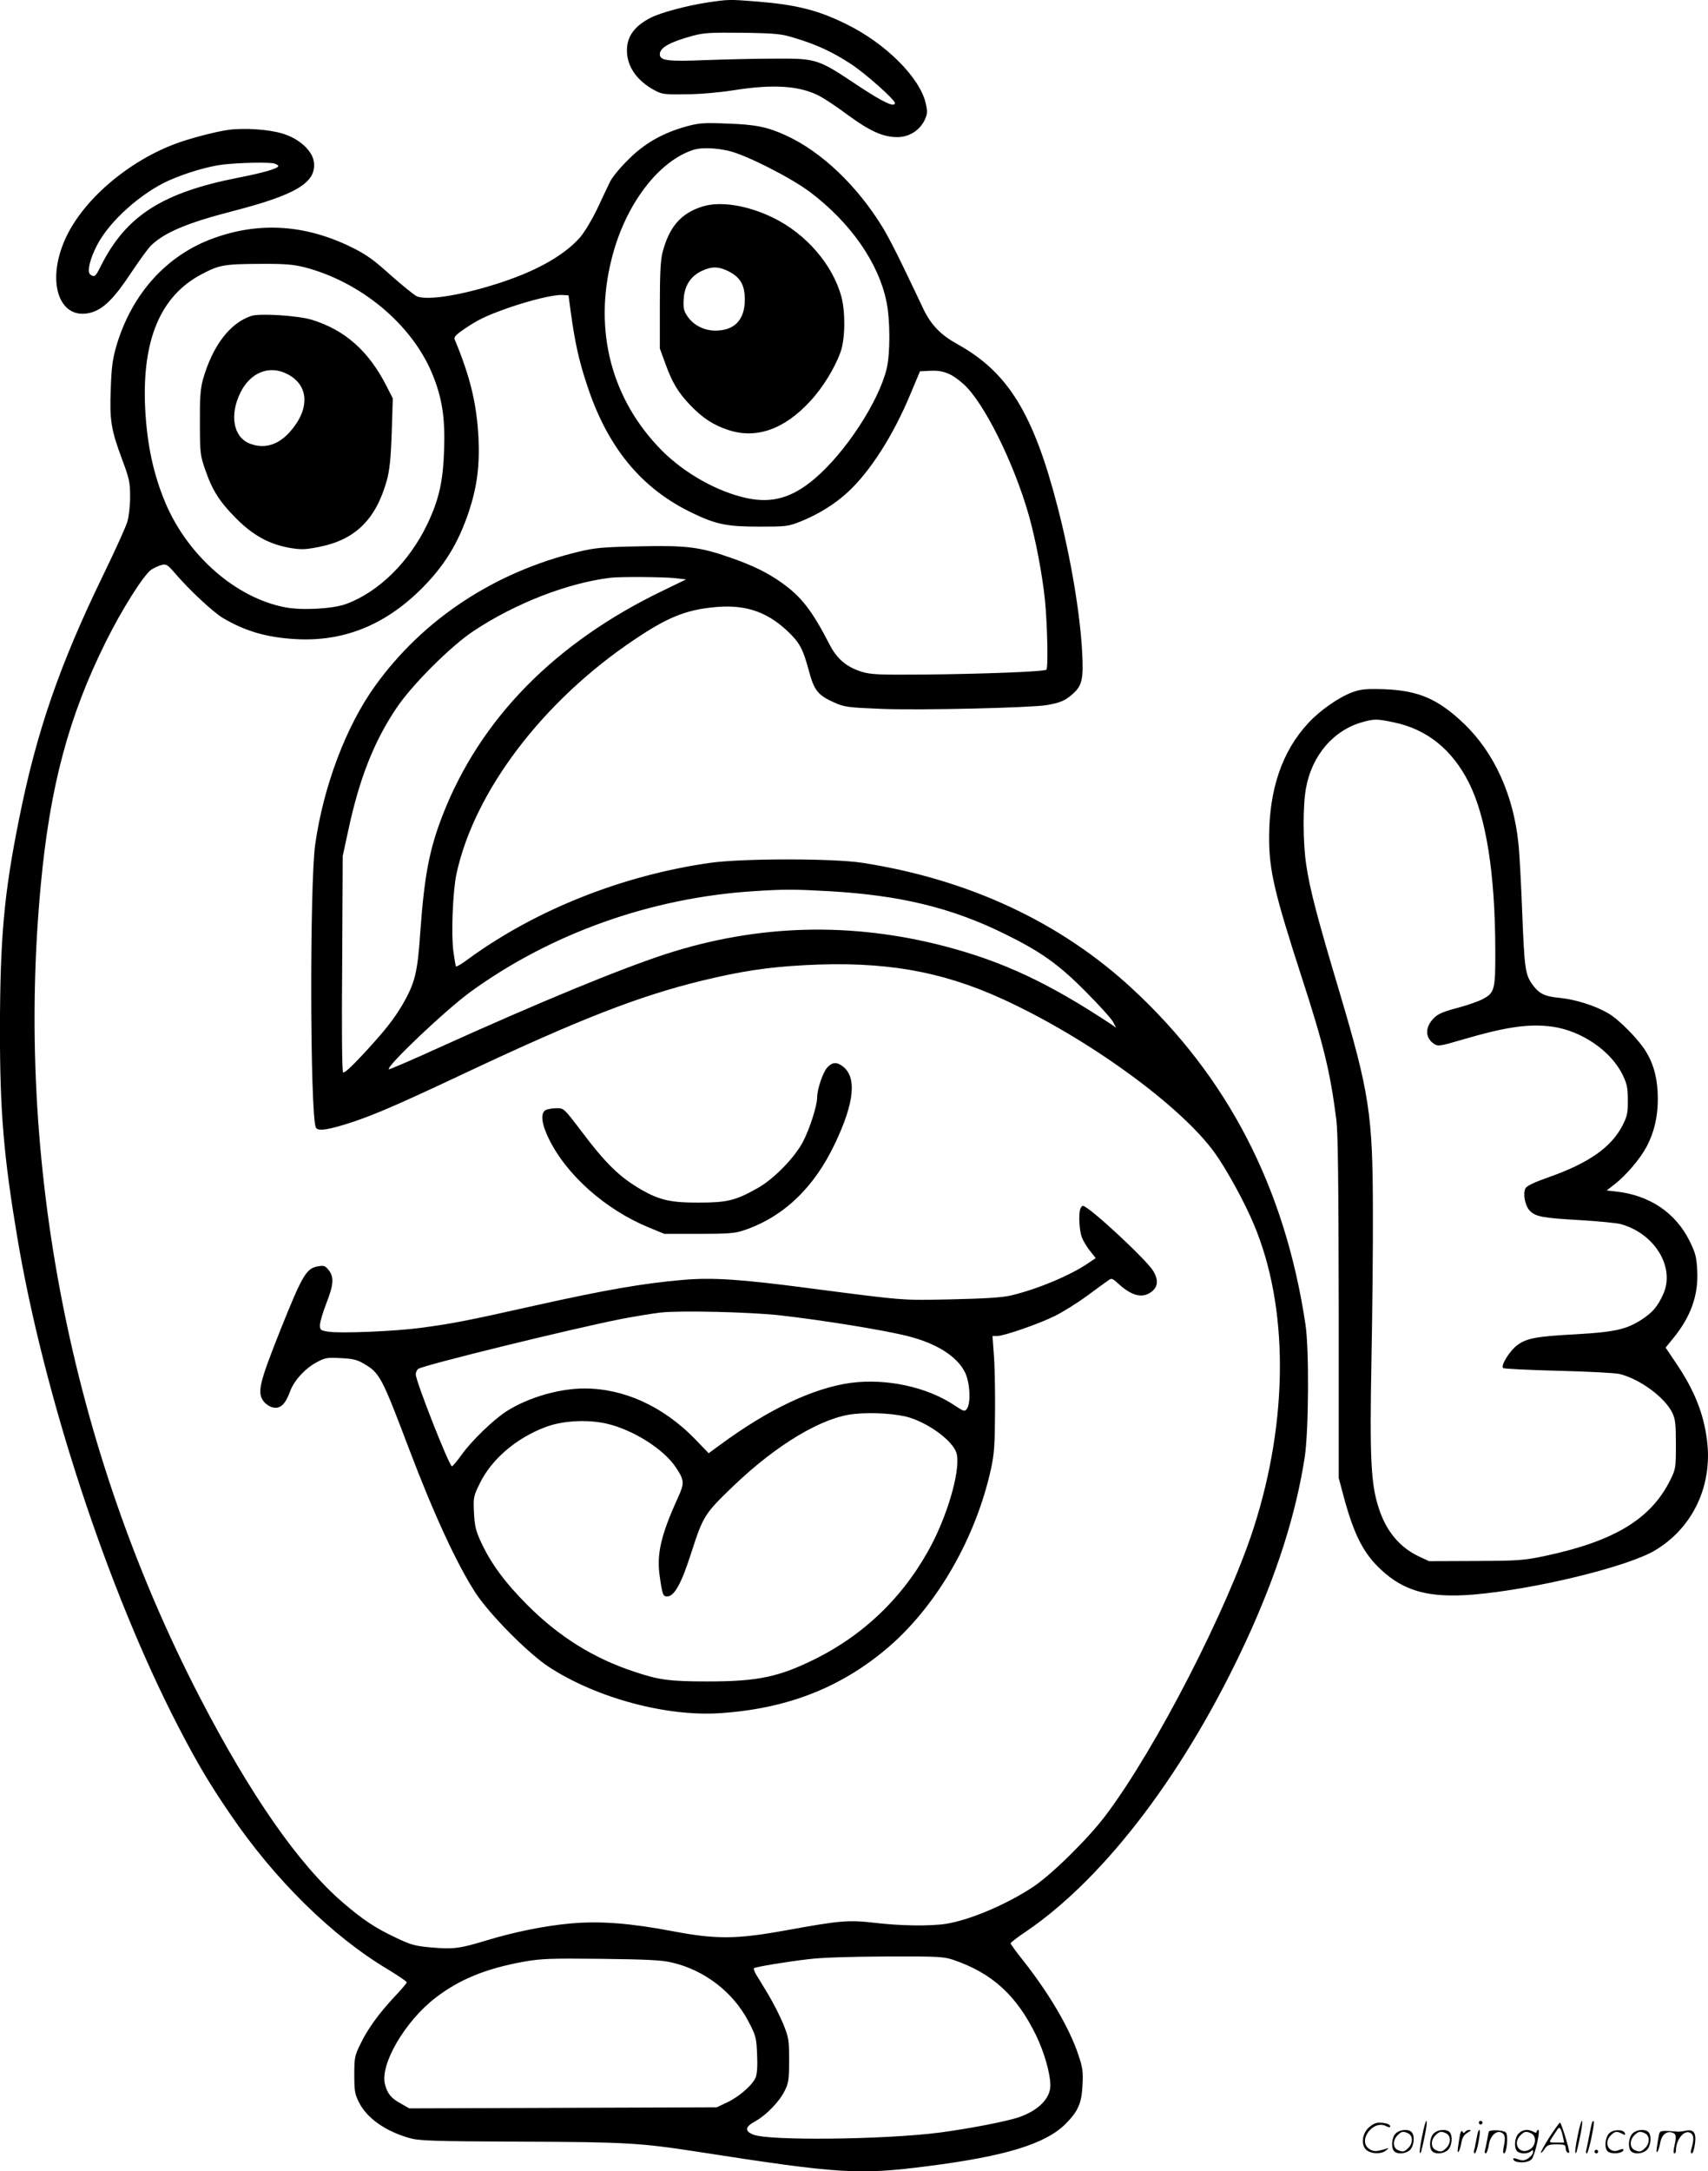 <svg version="1.0" xmlns="http://www.w3.org/2000/svg"
  viewBox="0 0 944.722 1200.733"
 preserveAspectRatio="xMidYMid meet">
<g transform="translate(-0.034,1200.826) scale(0.1,-0.1)"
fill="#000000" stroke="none">
<path d="M3910 11994 c-110 -17 -254 -55 -309 -83 -92 -47 -133 -104 -133
-182 0 -89 56 -169 155 -221 38 -21 55 -23 172 -21 76 0 185 10 262 22 225 36
373 25 482 -35 25 -13 95 -60 154 -104 121 -88 192 -120 271 -120 65 0 123 37
151 95 15 33 16 45 6 91 -32 142 -220 331 -438 438 -157 78 -276 108 -497 126
-154 12 -155 12 -276 -6z m490 -197 c116 -35 207 -77 306 -142 79 -51 244
-198 244 -216 0 -27 -64 3 -203 95 -223 149 -230 151 -457 150 -102 0 -275 -4
-385 -8 -212 -9 -255 -3 -255 32 0 37 56 68 184 103 61 16 99 18 276 16 186
-3 213 -6 290 -30z M3800 11310 c-132 -36 -235 -94 -325 -185 -45 -44 -91
-100 -102 -125 -12 -25 -44 -92 -71 -150 -28 -58 -69 -126 -92 -153 -86 -98
-232 -182 -433 -249 -211 -70 -406 -103 -470 -79 -14 6 -78 58 -144 116 -96
87 -137 116 -218 156 -257 126 -511 142 -766 49 -258 -94 -450 -307 -535 -595
-21 -73 -27 -118 -31 -237 -7 -175 2 -227 63 -391 40 -107 44 -127 44 -206 0
-48 -7 -110 -15 -137 -8 -28 -67 -158 -131 -290 -244 -501 -372 -873 -468
-1354 -84 -416 -105 -658 -106 -1165 0 -457 21 -702 96 -1150 147 -874 501
-1951 888 -2700 104 -201 171 -315 287 -485 248 -366 566 -679 879 -865 54
-33 100 -64 100 -69 0 -5 -30 -40 -66 -78 -88 -94 -150 -179 -190 -263 -32
-65 -34 -76 -34 -170 0 -89 3 -107 26 -153 43 -86 145 -159 279 -197 52 -15
124 -18 609 -20 589 -2 669 -7 986 -56 785 -122 888 -129 1275 -79 430 55 649
123 760 234 69 70 88 113 93 216 4 73 0 97 -23 165 -50 150 -162 340 -308 525
-37 46 -67 88 -67 92 0 4 40 35 90 68 440 302 883 889 1216 1611 167 363 272
693 321 1009 22 147 25 597 4 735 -113 753 -428 1365 -956 1854 -398 369 -904
606 -1495 698 -162 25 -659 25 -840 0 -482 -68 -962 -258 -1334 -528 -37 -28
-70 -48 -73 -45 -3 2 -9 40 -15 83 -13 97 -3 335 17 428 98 456 478 957 984
1296 178 120 279 162 428 178 174 20 297 -18 414 -126 72 -67 90 -101 123
-223 29 -109 50 -136 139 -176 59 -26 73 -28 267 -36 217 -8 816 6 910 21 74
13 101 24 143 61 52 46 61 82 53 229 -11 217 -64 529 -136 806 -133 516 -274
745 -554 900 -92 51 -146 106 -189 196 -19 41 -67 141 -106 222 -39 82 -91
183 -117 225 -140 231 -341 423 -538 512 -102 47 -170 60 -326 65 -125 5 -155
3 -220 -15z m231 -136 c95 -22 342 -147 450 -228 224 -169 379 -391 423 -608
20 -98 21 -282 1 -367 -43 -182 -229 -467 -400 -611 -123 -104 -233 -136 -371
-107 -162 34 -343 135 -470 261 -282 283 -383 667 -279 1069 75 296 260 538
455 598 42 12 117 10 191 -7z m-2349 -643 c312 -80 594 -314 708 -587 55 -132
73 -244 67 -419 -6 -180 -28 -277 -92 -413 -100 -210 -270 -378 -451 -444 -73
-27 -246 -36 -337 -18 -272 52 -538 285 -662 578 -67 160 -102 325 -112 527
-17 376 86 618 313 737 97 51 123 56 320 57 138 1 185 -3 246 -18z m1475 -246
c23 -168 45 -270 89 -402 113 -348 302 -578 587 -713 129 -62 189 -74 367 -74
146 0 159 1 225 27 99 39 194 98 265 164 123 113 252 315 346 542 l53 126 60
3 c69 3 117 -16 182 -75 111 -100 276 -431 359 -721 38 -133 75 -327 90 -471
13 -129 19 -376 8 -386 -10 -11 -355 -24 -678 -27 -246 -2 -293 0 -342 15 -82
25 -137 70 -177 147 -100 194 -158 268 -266 345 -80 57 -160 96 -283 139 -172
60 -244 69 -507 63 -202 -4 -243 -8 -335 -30 -464 -112 -860 -373 -1125 -742
-160 -222 -285 -553 -331 -875 -31 -216 -29 -1484 3 -1566 9 -24 73 -14 208
31 125 42 261 101 630 275 621 292 949 420 1297 505 215 52 363 75 571 86 433
23 751 -31 1094 -188 467 -214 984 -588 1173 -851 64 -89 163 -269 215 -393
193 -456 193 -1079 0 -1679 -145 -450 -541 -1221 -817 -1588 -98 -131 -297
-326 -400 -396 -149 -99 -350 -184 -482 -206 -88 -14 -252 -12 -396 5 -147 17
-192 13 -490 -41 -275 -50 -387 -51 -625 -6 -236 45 -403 58 -564 44 -148 -13
-319 -48 -476 -96 -142 -43 -179 -48 -300 -37 -89 8 -112 14 -195 54 -115 54
-182 99 -293 194 -244 210 -512 595 -793 1138 -712 1377 -1022 2959 -878 4490
51 545 154 931 360 1345 90 181 208 367 251 398 16 10 41 22 57 26 26 6 33 2
70 -41 84 -98 214 -219 269 -252 125 -74 244 -108 402 -117 262 -15 490 75
691 273 130 128 209 256 268 433 45 136 60 252 53 407 -10 189 -45 336 -132
545 -5 12 8 26 52 56 80 54 122 74 243 117 127 44 252 74 300 72 l35 -2 12
-90z m578 -1474 l60 -7 -128 -62 c-596 -287 -1009 -707 -1217 -1238 -75 -193
-102 -334 -125 -650 -15 -224 -29 -280 -97 -399 -49 -83 -97 -145 -225 -283
-59 -63 -99 -100 -105 -94 -6 6 -8 247 -5 603 l3 594 32 147 c60 280 141 486
264 669 85 128 301 344 428 428 229 152 518 265 755 294 52 7 297 5 360 -2z
m850 -1731 c391 -22 678 -91 970 -235 200 -98 301 -169 450 -320 72 -72 139
-146 150 -165 l19 -35 -29 20 c-345 228 -597 346 -917 430 -521 136 -1036 122
-1543 -42 -258 -84 -699 -266 -1265 -522 -145 -66 -266 -118 -269 -116 -15 16
316 330 454 430 446 323 999 519 1564 555 172 11 219 11 416 0z m689 -5910
c214 -73 349 -196 456 -415 46 -94 80 -213 80 -280 0 -71 -67 -138 -174 -175
-72 -24 -279 -64 -440 -85 -306 -39 -946 -46 -1029 -11 -50 20 -46 43 13 75
59 33 132 108 161 168 21 42 24 62 24 168 0 112 -2 125 -32 200 -18 44 -56
118 -84 165 -28 47 -59 97 -68 112 -8 15 -13 29 -11 32 8 7 173 35 302 50 71
9 231 14 429 15 290 1 321 -1 373 -19z m-1559 -14 c180 -41 340 -163 425 -326
42 -80 44 -90 48 -183 3 -63 0 -108 -8 -127 -17 -42 -92 -107 -158 -138 l-57
-27 -851 -3 -850 -3 -47 27 c-53 29 -73 53 -87 105 -30 110 111 351 281 481
132 101 277 160 485 198 97 17 145 19 429 16 248 -3 336 -7 390 -20z M3885
10866 c-118 -37 -183 -112 -220 -253 -11 -43 -15 -116 -15 -295 l0 -237 30
-82 c38 -106 71 -161 138 -231 67 -70 127 -110 209 -137 155 -52 311 2 455
159 69 74 137 185 168 273 25 70 27 216 5 301 -47 179 -196 352 -380 441 -142
69 -292 92 -390 61z m145 -358 c66 -34 90 -76 90 -157 0 -111 -57 -171 -162
-171 -64 0 -122 30 -156 80 -20 30 -23 45 -20 96 5 74 39 126 102 155 54 25
92 24 146 -3z M1390 10261 c-118 -39 -214 -165 -267 -351 -14 -52 -18 -99 -17
-240 0 -164 2 -180 28 -255 40 -118 80 -180 171 -272 95 -96 185 -145 301
-165 61 -10 84 -9 160 6 199 39 314 152 374 368 15 56 22 118 27 263 l6 190
-33 65 c-99 196 -230 313 -415 370 -76 23 -289 37 -335 21z m199 -321 c122
-62 127 -195 13 -322 -65 -72 -142 -94 -222 -62 -89 36 -111 157 -50 281 55
112 160 154 259 103z M4576 6105 c-24 -26 -56 -121 -56 -166 0 -45 -41 -173
-78 -244 -47 -90 -164 -209 -253 -258 -121 -68 -167 -79 -324 -79 -152 -1
-217 14 -315 70 -123 71 -198 144 -338 330 -92 121 -93 122 -133 122 -22 0
-49 -5 -60 -10 -30 -16 -24 -74 15 -155 97 -202 313 -395 556 -495 l85 -35
190 0 c157 0 200 3 245 18 221 73 392 235 508 480 110 230 123 373 40 431 -32
23 -55 20 -82 -9z M5976 5324 c-11 -29 -6 -124 9 -160 8 -20 28 -53 45 -74
l31 -39 -43 -29 c-98 -67 -285 -145 -428 -178 -45 -11 -145 -17 -325 -21 -280
-6 -253 -8 -785 61 -388 51 -541 61 -708 46 -216 -19 -419 -54 -802 -139 -396
-89 -472 -103 -645 -126 -142 -19 -441 -31 -508 -21 -44 7 -47 9 -47 37 0 16
16 70 35 119 41 104 44 146 13 185 -18 23 -26 26 -56 21 -67 -10 -88 -46 -211
-353 -118 -297 -130 -347 -91 -396 11 -14 34 -29 51 -32 39 -9 68 18 93 87 22
61 82 127 146 162 48 26 59 28 134 24 67 -3 92 -9 129 -31 88 -52 98 -70 252
-477 138 -363 264 -634 366 -791 78 -119 290 -333 404 -408 264 -173 655 -278
955 -256 374 26 673 146 933 372 265 232 476 601 559 980 18 83 21 132 22 318
1 121 -2 264 -7 318 l-7 97 25 0 c37 0 229 66 320 111 44 22 123 71 175 109
52 39 105 77 118 86 21 16 24 15 63 -21 76 -68 137 -79 187 -33 28 27 28 63 1
108 -40 65 -358 360 -389 360 -4 0 -11 -7 -14 -16z m-1666 -589 c239 -27 575
-81 714 -116 160 -41 272 -113 315 -202 27 -59 32 -168 9 -200 -12 -16 -17
-14 -67 19 -151 102 -377 151 -575 125 -206 -28 -456 -146 -723 -343 l-63 -46
-77 80 c-175 179 -391 278 -610 278 -141 0 -311 -50 -431 -126 -74 -48 -192
-162 -249 -241 -25 -35 -48 -63 -53 -63 -15 0 -200 470 -200 508 0 11 6 24 13
30 24 20 861 225 1127 277 74 14 171 30 215 35 108 12 488 3 655 -15z m725
-567 c113 -37 234 -129 255 -193 26 -77 -37 -312 -131 -497 -145 -282 -365
-501 -646 -642 -203 -101 -320 -126 -596 -126 -216 0 -272 8 -412 55 -223 74
-413 193 -585 365 -126 126 -202 229 -258 348 -30 65 -36 90 -40 165 -4 86 -3
90 33 164 65 132 200 248 361 309 93 36 230 44 338 20 146 -33 318 -141 385
-243 47 -71 48 -86 11 -167 -95 -209 -119 -314 -100 -439 14 -97 18 -107 40
-107 40 0 79 69 136 248 64 198 73 211 230 362 241 231 494 382 669 399 104
11 242 1 310 -21z M1263 11290 c-72 -10 -224 -50 -301 -80 -273 -105 -523
-328 -610 -545 -95 -233 -16 -432 153 -385 67 19 128 79 220 219 46 69 96 138
112 153 76 72 200 124 448 188 353 91 464 158 452 270 -7 63 -80 131 -172 159
-76 24 -215 33 -302 21z m255 -186 c12 -4 22 -10 22 -14 0 -13 -85 -38 -225
-65 -416 -82 -616 -210 -754 -482 -32 -65 -37 -69 -60 -54 -21 13 -5 85 37
165 68 131 241 286 396 356 100 44 223 80 306 89 93 10 248 13 278 5z M7480
8180 c-75 -28 -179 -100 -244 -171 -144 -155 -216 -366 -216 -633 0 -180 29
-305 180 -771 124 -382 158 -525 192 -790 9 -74 12 -344 13 -1040 l0 -940 27
-101 c57 -212 110 -317 209 -408 128 -118 264 -155 506 -136 337 28 854 153
1008 245 209 125 319 358 287 609 -19 151 -72 281 -175 432 l-54 80 44 54 c96
118 138 237 131 371 -4 76 -9 97 -42 164 -77 156 -220 253 -405 274 l-54 6 45
35 c63 49 140 140 176 207 42 80 62 165 62 265 0 102 -20 185 -63 257 -41 69
-149 179 -210 215 -71 42 -180 77 -269 86 -87 8 -117 24 -156 80 -35 52 -40
87 -52 390 -6 157 -15 329 -21 383 -27 267 -134 504 -301 663 -143 137 -252
184 -443 191 -102 3 -128 0 -175 -17z m228 -166 c185 -38 324 -150 417 -334
95 -189 145 -501 146 -922 1 -221 -3 -239 -68 -274 -21 -12 -84 -34 -140 -49
-80 -21 -110 -34 -132 -57 -50 -51 -49 -109 2 -143 22 -14 33 -12 159 25 239
70 364 88 493 71 162 -22 326 -134 390 -266 24 -49 29 -71 29 -139 1 -71 -3
-89 -28 -139 -63 -124 -189 -212 -419 -292 -71 -25 -112 -45 -119 -58 -15 -29
-3 -95 23 -123 32 -34 70 -41 279 -53 102 -6 203 -16 225 -22 188 -52 302
-239 235 -387 -31 -69 -59 -102 -121 -142 -82 -53 -148 -68 -359 -80 -223 -12
-275 -22 -327 -60 -42 -31 -93 -113 -79 -127 4 -4 141 -11 304 -15 163 -4 317
-12 341 -18 113 -28 249 -129 291 -214 17 -36 20 -62 20 -175 0 -128 -1 -136
-30 -195 -108 -219 -311 -341 -698 -423 -117 -24 -146 -26 -382 -27 l-255 -1
-56 26 c-108 51 -183 141 -224 272 -42 131 -49 273 -39 807 5 267 9 643 8 835
-1 532 -19 650 -187 1215 -121 405 -162 561 -182 698 -18 120 -19 323 -1 422
33 182 153 322 316 366 61 17 78 17 168 -2z M7866 194 c-10 -47 -15 -88 -12
-91 5 -6 9 7 30 110 7 37 10 67 6 67 -4 0 -15 -39 -24 -86z M8180 270 c0 -5 5
-10 10 -10 6 0 10 5 10 10 0 6 -4 10 -10 10 -5 0 -10 -4 -10 -10z M8726 194
c-10 -47 -15 -88 -12 -91 5 -6 9 7 30 110 7 37 10 67 6 67 -4 0 -15 -39 -24
-86z M8806 269 c-3 -8 -10 -41 -16 -74 -6 -33 -14 -68 -16 -77 -3 -10 -1 -18
3 -18 10 0 46 171 38 178 -2 3 -7 -1 -9 -9z M7569 241 c-38 -38 -41 -101 -7
-125 29 -20 79 -20 104 0 18 14 18 15 1 10 -53 -17 -69 -17 -92 -2 -69 45 21
166 94 126 12 -6 21 -7 21 -1 0 12 -25 21 -62 21 -19 0 -39 -10 -59 -29z
M8570 189 c-28 -45 -49 -83 -47 -85 2 -3 12 7 21 21 14 21 24 25 66 25 43 0
50 -3 50 -19 0 -11 5 -23 10 -26 6 -3 10 -3 10 1 0 20 -44 164 -51 164 -4 0
-30 -37 -59 -81z m75 4 l7 -33 -42 0 c-42 0 -42 0 -28 23 8 12 21 32 29 44 15
25 22 18 34 -34z M7720 210 c-22 -22 -27 -79 -8 -98 19 -19 66 -14 88 8 22 22
27 79 8 98 -19 19 -66 14 -88 -8z m71 0 c25 -14 25 -54 -1 -80 -23 -23 -33
-24 -61 -10 -25 14 -25 54 1 80 23 23 33 24 61 10z M7930 210 c-22 -22 -27
-79 -8 -98 19 -19 66 -14 88 8 22 22 27 79 8 98 -19 19 -66 14 -88 -8z m71 0
c25 -14 25 -54 -1 -80 -23 -23 -33 -24 -61 -10 -25 14 -25 54 1 80 23 23 33
24 61 10z M8076 204 c-3 -16 -8 -47 -11 -69 -8 -51 10 -26 19 27 5 27 15 42
34 53 18 10 22 14 10 15 -9 0 -20 -5 -24 -11 -5 -8 -9 -8 -14 1 -5 8 -10 3
-14 -16z M8177 223 c-2 -4 -7 -26 -11 -48 -4 -22 -9 -48 -12 -57 -3 -10 -1
-18 4 -18 4 0 14 28 20 62 11 58 10 81 -1 61z M8235 220 c-1 -3 -5 -23 -9 -45
-4 -22 -9 -48 -12 -57 -3 -10 -1 -18 4 -18 5 0 13 20 17 45 7 53 44 87 74 68
17 -11 19 -28 8 -80 -4 -18 -3 -33 2 -33 16 0 24 99 11 115 -12 14 -87 18 -95
5z M8400 210 c-22 -22 -27 -79 -8 -98 7 -7 24 -12 38 -12 14 0 31 5 38 12 9 9
12 8 12 -5 0 -9 -12 -24 -26 -34 -21 -13 -32 -15 -55 -6 -16 6 -29 8 -29 3 0
-24 81 -27 102 -2 18 19 50 162 37 162 -5 0 -9 -5 -9 -10 0 -7 -6 -7 -19 0
-30 16 -59 12 -81 -10z m71 0 c29 -16 25 -65 -6 -86 -56 -37 -103 28 -55 76
23 23 33 24 61 10z M8901 211 c-23 -23 -28 -80 -9 -99 19 -19 88 -13 88 9 0 5
-11 4 -24 -2 -54 -25 -89 38 -46 81 23 23 33 24 62 9 16 -9 19 -8 16 3 -8 22
-64 22 -87 -1z M9030 210 c-22 -22 -27 -79 -8 -98 19 -19 66 -14 88 8 22 22
27 79 8 98 -19 19 -66 14 -88 -8z m71 0 c25 -14 25 -54 -1 -80 -23 -23 -33
-24 -61 -10 -25 14 -25 54 1 80 23 23 33 24 61 10z M9176 201 c-3 -14 -8 -44
-11 -66 -8 -51 10 -26 19 27 8 41 35 63 66 53 22 -7 24 -21 11 -77 -5 -22 -5
-38 0 -38 5 0 9 6 9 13 0 68 51 125 85 97 15 -13 15 -35 -1 -92 -3 -10 -1 -18
4 -18 6 0 13 23 17 50 9 63 -5 84 -49 76 -17 -4 -35 -6 -41 -6 -101 8 -104 7
-109 -19z M8820 110 c0 -5 5 -10 10 -10 6 0 10 5 10 10 0 6 -4 10 -10 10 -5 0
-10 -4 -10 -10z"/>
</g>
</svg>
